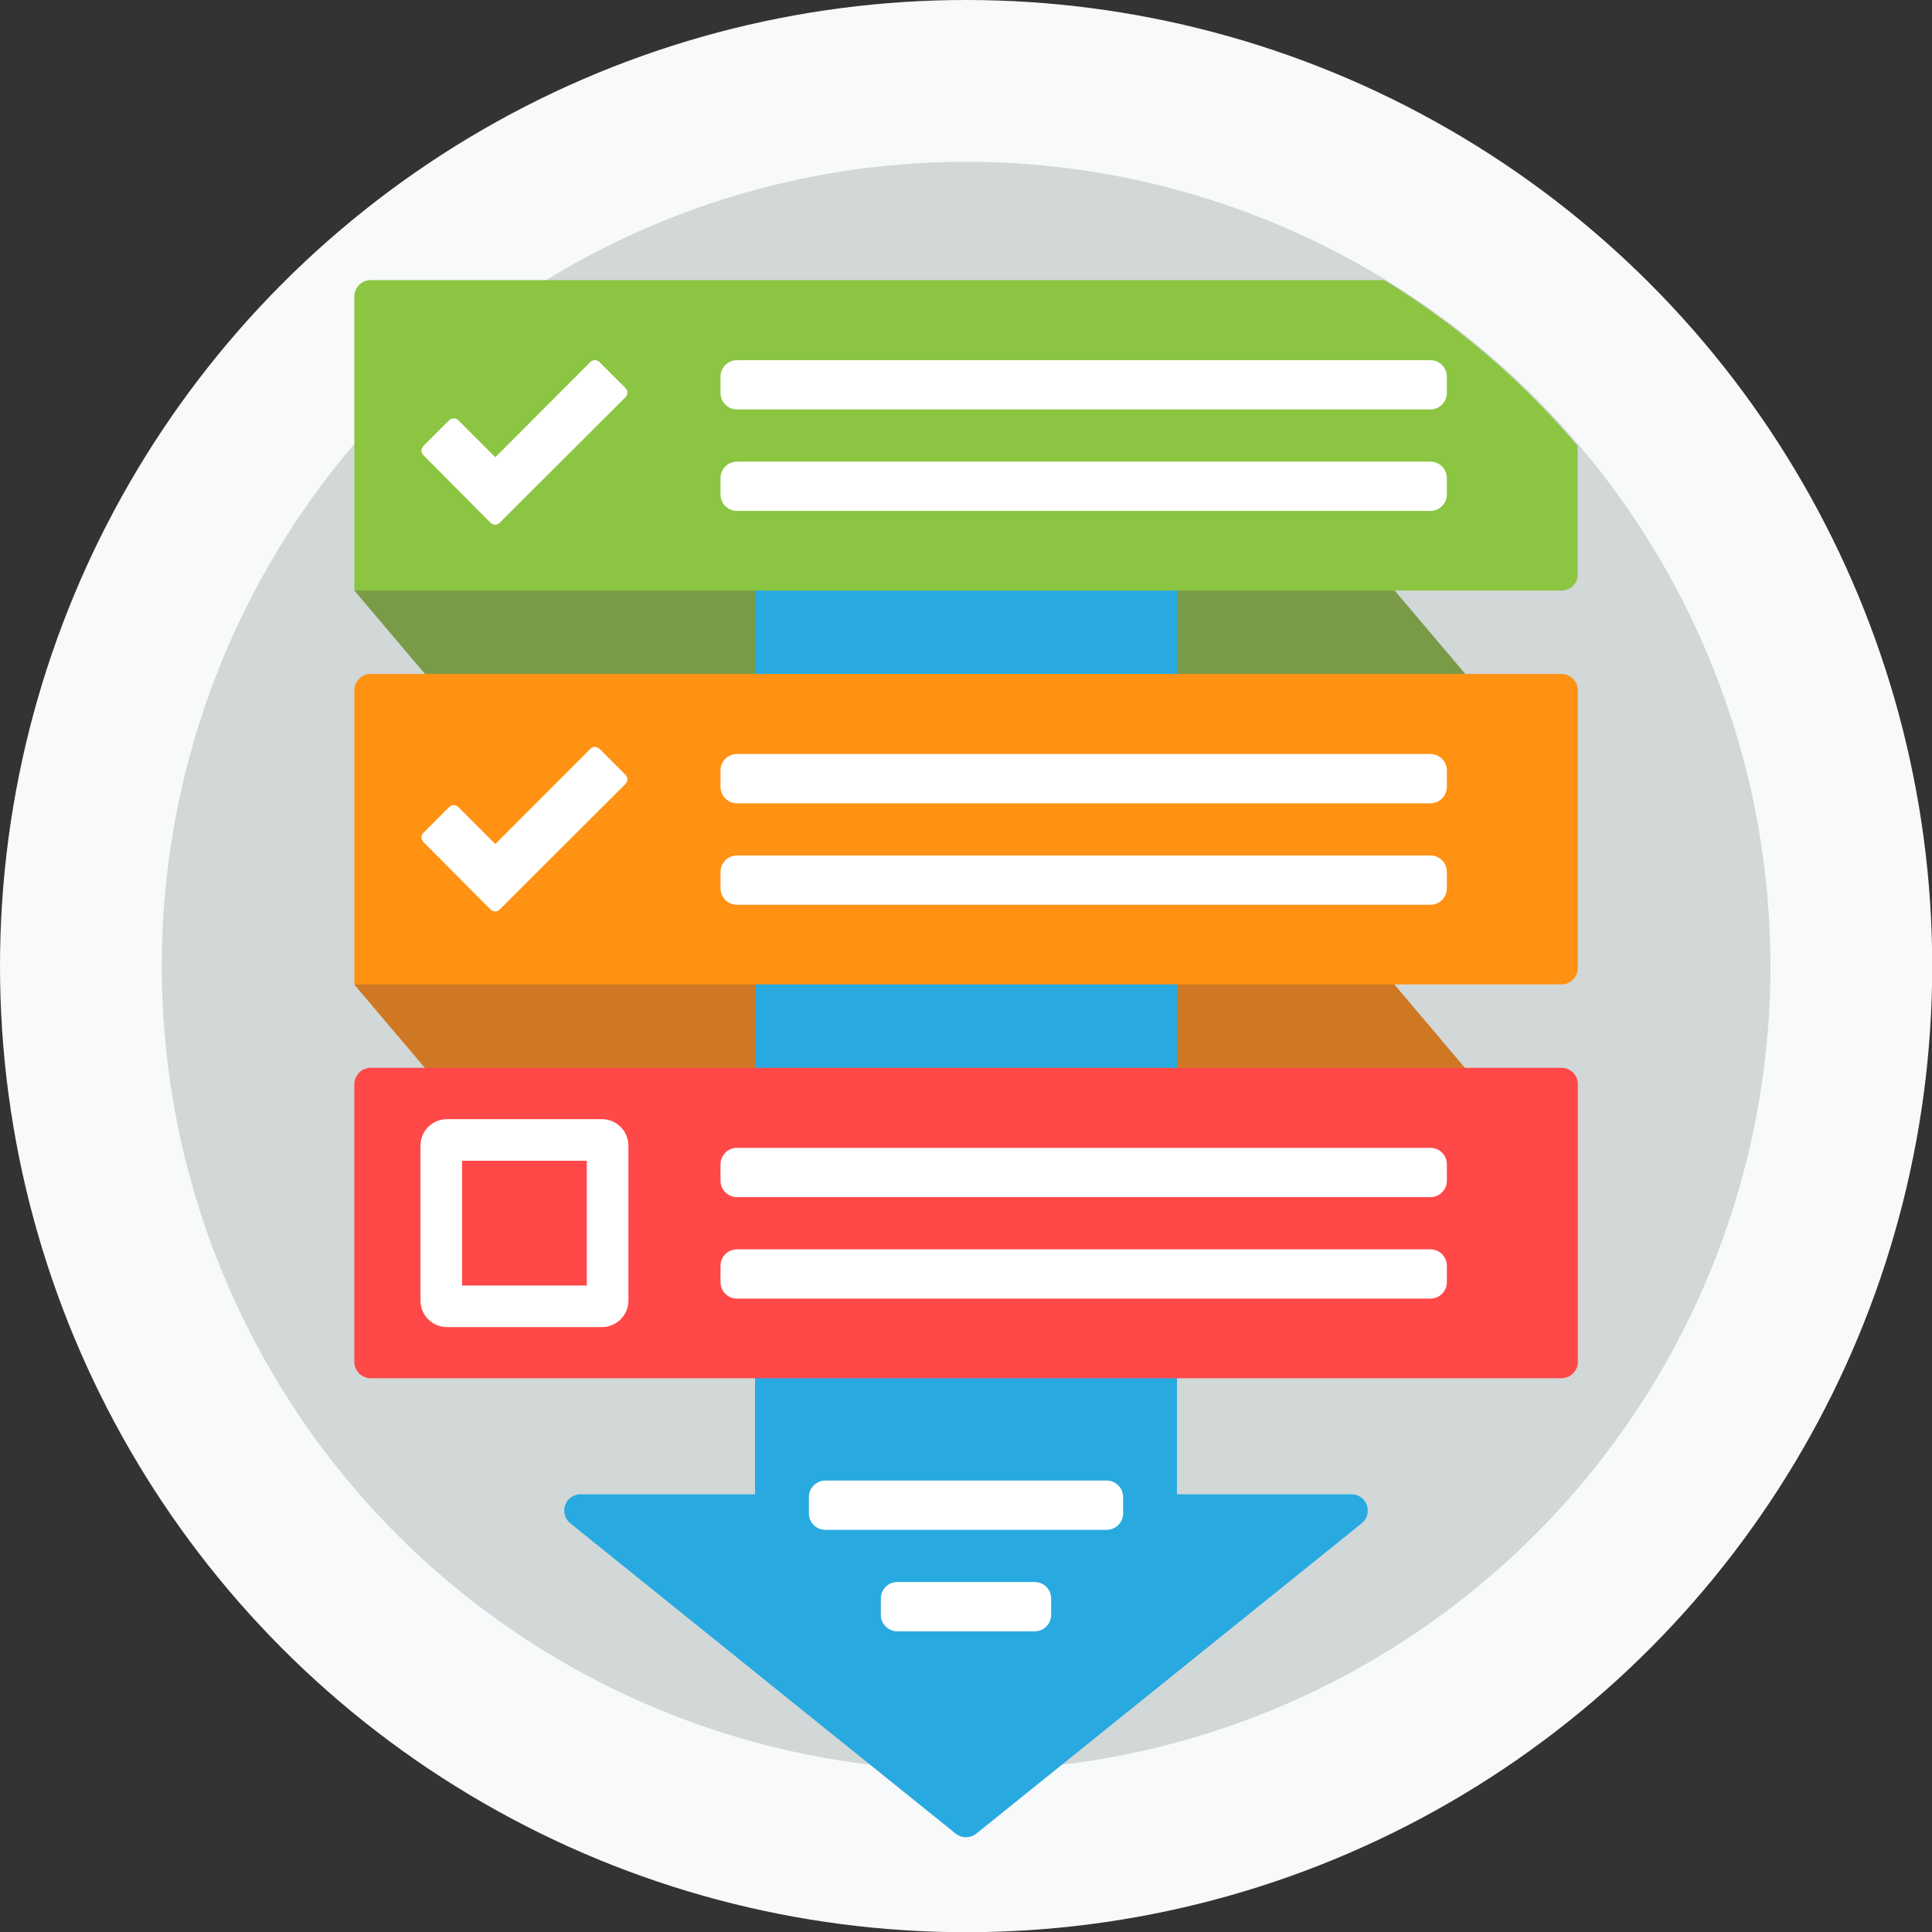 <?xml version="1.0" encoding="UTF-8"?><svg id="Layer_2" xmlns="http://www.w3.org/2000/svg" viewBox="0 0 92.91 92.91"><rect x="0" y="0" width="92.91" height="92.91" fill="#333333" stroke="none"/><defs><style>.cls-1{fill:#ce7824;}.cls-2{fill:#ff9113;}.cls-3{fill:#ff4848;}.cls-4{fill:#28aae1;}.cls-5{fill:#fff;}.cls-6{fill:#8bc541;}.cls-7{fill:#f8f9fa;}.cls-8{fill:#799b48;}.cls-9{fill:#d2d7d8;}</style></defs><g id="Layer_1-2"><circle class="cls-7" cx="46.46" cy="46.46" r="46.46"/><circle class="cls-9" cx="46.46" cy="46.46" r="38.68"/><path class="cls-1" d="M67.06,47.19H18.83l-1.79.16,3.54,4.18h50.02l-3.54-4.18v-.16Z"/><path class="cls-8" d="M70.61,32.58l-3.54-4.18v-.16H18.63l-1.59.16,3.54,4.18h50.02Z"/><path class="cls-4" d="M56.6,28.24h-20.29v4.33h20.29v-4.33ZM64.99,71.86h-8.39v-5.74h-20.29v5.74h-8.39c-.74,0-1.07.93-.49,1.4l18.53,14.92c.29.23.7.23.99,0l18.53-14.92c.58-.47.25-1.4-.49-1.4ZM56.6,47.19h-20.29v4.33h20.29v-4.33Z"/><path class="cls-6" d="M75.87,27.61v-6.16c-2.65-3.13-5.79-5.83-9.3-7.98H17.83c-.43,0-.79.35-.79.79v14.14h58.05c.43,0,.79-.35.79-.79Z"/><path class="cls-2" d="M75.09,47.34H17.04v-14.14c0-.43.35-.79.79-.79h57.26c.43,0,.79.35.79.79v13.35c0,.43-.35.79-.79.79Z"/><path class="cls-3" d="M75.09,66.28H17.83c-.43,0-.79-.35-.79-.79v-13.35c0-.43.35-.79.79-.79h57.26c.43,0,.79.35.79.79v13.35c0,.43-.35.79-.79.79Z"/><path class="cls-5" d="M68.79,17.32h-33.35c-.43,0-.79.35-.79.79v.79c0,.43.35.79.79.79h33.35c.43,0,.79-.35.79-.79v-.79c0-.43-.35-.79-.79-.79ZM68.79,22.2h-33.35c-.43,0-.79.35-.79.79v.79c0,.43.35.79.79.79h33.35c.43,0,.79-.35.79-.79v-.79c0-.43-.35-.79-.79-.79ZM68.79,36.26h-33.35c-.43,0-.79.35-.79.79v.79c0,.43.35.79.79.79h33.35c.43,0,.79-.35.79-.79v-.79c0-.43-.35-.79-.79-.79ZM68.79,41.14h-33.35c-.43,0-.79.35-.79.79v.79c0,.43.35.79.79.79h33.35c.43,0,.79-.35.79-.79v-.79c0-.43-.35-.79-.79-.79ZM68.79,55.2h-33.35c-.43,0-.79.35-.79.79v.79c0,.43.35.79.79.79h33.35c.43,0,.79-.35.79-.79v-.79c0-.43-.35-.79-.79-.79ZM68.79,60.08h-33.35c-.43,0-.79.35-.79.79v.79c0,.43.35.79.79.79h33.35c.43,0,.79-.35.79-.79v-.79c0-.43-.35-.79-.79-.79Z"/><path class="cls-5" d="M53.22,73.57h-13.53c-.43,0-.79-.35-.79-.79v-.79c0-.43.35-.79.79-.79h13.53c.43,0,.79.35.79.79v.79c0,.43-.35.79-.79.79Z"/><path class="cls-5" d="M49.76,78.45h-6.61c-.43,0-.79-.35-.79-.79v-.79c0-.43.35-.79.79-.79h6.61c.43,0,.79.35.79.79v.79c0,.43-.35.79-.79.79Z"/><path class="cls-5" d="M23.59,43.74c-1.08-1.08-2.15-2.17-3.23-3.25-.12-.12-.12-.32,0-.44l1.24-1.24c.12-.12.32-.12.44,0l1.78,1.78,4.57-4.58c.12-.12.32-.12.44,0l1.25,1.25c.12.12.12.32,0,.44l-6.05,6.04c-.12.12-.31.12-.44,0h0Z"/><path class="cls-5" d="M23.59,25.14c-1.08-1.08-2.15-2.17-3.23-3.25-.12-.12-.12-.32,0-.44l1.24-1.24c.12-.12.32-.12.44,0l1.78,1.78,4.57-4.58c.12-.12.32-.12.44,0l1.25,1.25c.12.12.12.32,0,.44l-6.05,6.04c-.12.12-.31.12-.44,0h0Z"/><path class="cls-5" d="M28.22,55.82v6h-6v-6h6M28.94,53.82h-7.44c-.71,0-1.28.57-1.28,1.28v7.44c0,.71.57,1.28,1.28,1.28h7.44c.71,0,1.28-.57,1.28-1.28v-7.44c0-.71-.57-1.28-1.28-1.28h0Z"/></g></svg>